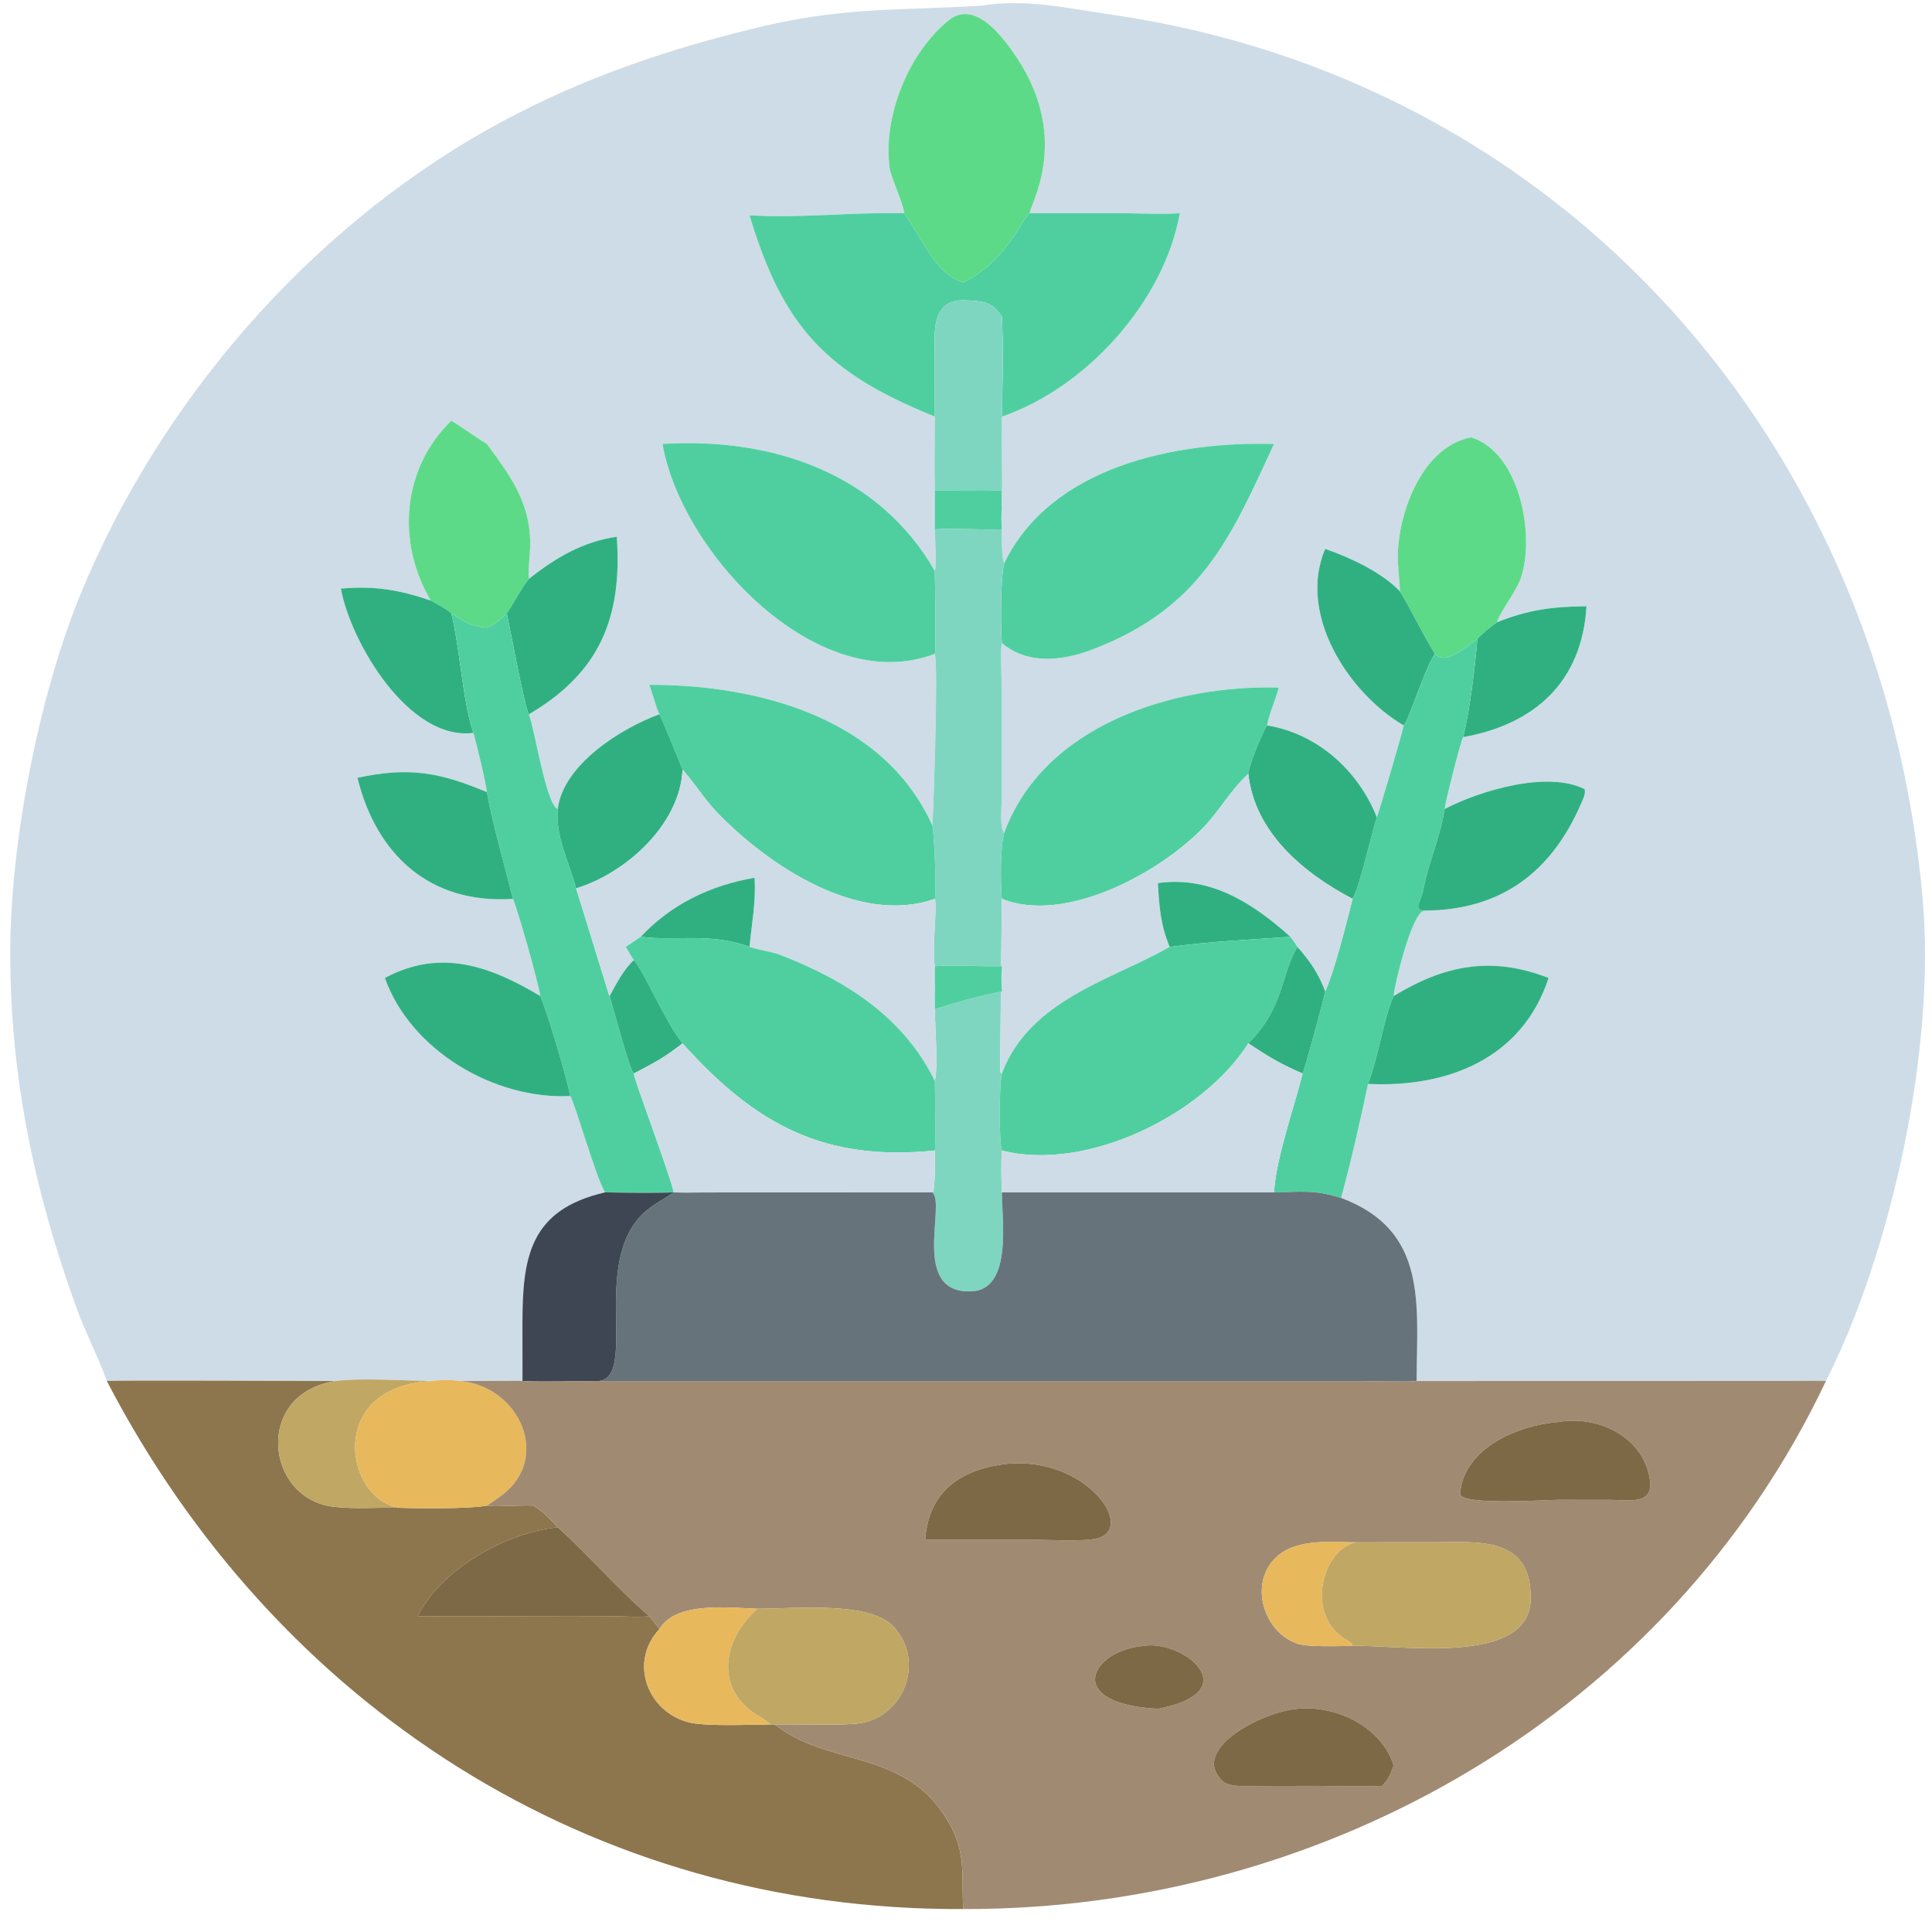 <?xml version="1.0" encoding="utf-8" ?><svg xmlns="http://www.w3.org/2000/svg" xmlns:xlink="http://www.w3.org/1999/xlink" width="1024" height="1024" viewBox="0 0 1024 1024"><path fill="#CEDCE7" transform="scale(2 2)" d="M28.308 365.988C26.096 359.693 22.734 353.343 20.38 346.88C8.845 315.221 2.257 283.262 2.747 249.524C3.163 220.818 10.76 183.061 21.482 157.127C42.358 106.628 81.108 61.626 128.809 34.558C150.96 22.042 174.013 13.878 198.634 7.833C222.54 1.731 237.129 2.882 260.129 1.504C271.592 -0.408 282.894 2.196 294.246 3.834C414.409 21.177 498.824 117.281 509.533 238.204C513.022 277.599 501.431 331.34 483.898 365.988C482.981 365.839 476.395 365.962 475.069 365.965L375.421 365.988C375.462 345.775 378.576 326.11 355.408 317.465C358.099 307.538 360.419 297.313 362.536 287.254C383.353 288.264 403.345 280.721 410.391 259.167C395.28 253.299 382.897 255.721 369.337 263.96C369.484 261.207 374.133 241.76 377.447 241.313C397.708 241.249 411.102 231.187 418.982 213.013C419.459 211.912 420.336 210.291 419.917 209.12C410.105 204.213 392.46 209.414 382.834 214.392C383.034 212.536 387.068 196.404 387.763 195.349C406.728 191.943 419.252 180.69 420.432 160.669C411.47 160.755 405.115 161.553 396.753 164.897C397.148 162.692 401.888 156.751 403.137 152.903C406.783 141.667 402.761 119.834 389.825 115.905C376.983 118.386 370.649 135.558 370.436 147.096C370.375 150.421 370.91 153.462 370.99 156.706C366.155 151.645 357.827 147.771 351.197 145.465C343.795 162.718 357.345 183.663 371.995 192.247C371.961 193.159 365.249 215.894 364.867 216.584C359.995 204.249 349.182 194.438 335.801 192.247C336.148 189.739 338.116 185.206 338.888 182.214C310.956 181.42 276.569 192.156 266.125 220.738C264.837 219.597 265.487 213.062 265.494 210.931L265.49 182.997C265.475 180.653 265.085 172.022 265.502 170.406C272.343 176.19 281.495 175.16 289.377 172.169C318.431 161.142 326.183 142.363 337.632 117.651C311.621 116.948 278.645 123.488 266.125 149.268C265.179 147.759 265.565 137.101 265.502 134.625C265.407 132.831 265.401 131.774 265.502 129.982C265.646 128.635 265.529 124.905 265.52 123.416L265.502 110.404C287.797 102.803 308.495 79.955 312.665 56.498C307.947 56.865 303.211 56.541 298.469 56.515L272.951 56.498C272.27 55.286 284.297 37.527 269.419 15.218C266.03 10.137 258.486 -0.276 251.473 5.341C240.708 13.963 233.736 31.28 235.833 45.004C236.264 47.051 239.821 55.255 239.579 56.498C226.248 56.198 211.53 57.897 198.634 57.049C207.499 86.69 219.036 98.835 247.744 110.404C247.739 116.597 247.54 123.884 247.744 129.982L247.744 140.274C247.785 142.09 248.207 150.372 247.744 151.31C232.81 125.361 204.595 115.854 175.578 117.651C180.472 146.337 216.654 185.06 247.744 173.28C248.738 177.806 247.202 218.621 247.087 218.775C234.202 190.16 200.768 181.41 172.044 181.492C173.021 183.892 173.742 187.232 174.749 189.29C164.601 192.986 149.249 202.62 147.812 214.392C144.757 213.343 141.706 193.248 140.161 189.29C158.995 178.275 164.951 163.542 163.451 142.251C154.577 143.474 147.033 147.916 140.161 153.423C139.868 150.877 140.609 146.311 140.524 143.374C140.213 132.615 135.001 125.771 129.022 117.651C125.748 115.674 122.796 113.419 119.596 111.502C106.484 124.215 105.048 143.767 114.162 159.148C105.72 156.307 99.356 155.213 90.332 155.983C92.984 170.378 108.438 196.421 125.441 194.225C126.233 196.801 128.818 207.501 129.022 209.926C116.51 204.647 108.313 203.185 94.731 206.128C99.675 226.353 113.837 239.703 135.939 238.204C137.07 240.696 142.641 260.133 143.174 263.96C130.056 256.138 116.889 251.2 101.988 259.167C108.86 278.417 131.037 291.435 151.092 290.461C152.054 291.32 157.78 311.661 160.328 315.991C140.402 320.607 138.436 333.104 138.455 350.778L138.468 365.988C137.238 365.846 134.162 365.95 132.819 365.957L121.922 365.988C119.69 365.61 116.422 365.696 114.162 365.988C107.691 365.895 95.003 365.114 89.016 365.988C83.429 365.989 28.76 365.729 28.308 365.988Z"/><path fill="#5DDA88" transform="scale(2 2)" d="M239.579 56.498C239.821 55.255 236.264 47.051 235.833 45.004C233.736 31.28 240.708 13.963 251.473 5.341C258.486 -0.276 266.03 10.137 269.419 15.218C284.297 37.527 272.27 55.286 272.951 56.498C271.038 57.484 266.959 69.169 255.258 74.858C247.725 72.581 244.173 62.647 239.782 56.765L239.579 56.498Z"/><path fill="#4FCF9F" transform="scale(2 2)" d="M198.634 57.049C211.53 57.897 226.248 56.198 239.579 56.498L239.782 56.765C244.173 62.647 247.725 72.581 255.258 74.858C266.959 69.169 271.038 57.484 272.951 56.498L298.469 56.515C303.211 56.541 307.947 56.865 312.665 56.498C308.495 79.955 287.797 102.803 265.502 110.404C265.678 102.118 265.975 92.155 265.502 83.904C262.849 79.799 260.291 79.788 255.757 79.591C246.344 79.183 247.714 88.829 247.721 95.379L247.744 110.404C219.036 98.835 207.499 86.69 198.634 57.049Z"/><path fill="#7FD6C0" transform="scale(2 2)" d="M265.502 110.404L265.52 123.416C265.529 124.905 265.646 128.635 265.502 129.982C259.884 129.797 253.416 129.967 247.744 129.982C247.54 123.884 247.739 116.597 247.744 110.404L247.721 95.379C247.714 88.829 246.344 79.183 255.757 79.591C260.291 79.788 262.849 79.799 265.502 83.904C265.975 92.155 265.678 102.118 265.502 110.404Z"/><path fill="#5DDA88" transform="scale(2 2)" d="M119.596 111.502C122.796 113.419 125.748 115.674 129.022 117.651C135.001 125.771 140.213 132.615 140.524 143.374C140.609 146.311 139.868 150.877 140.161 153.423C138.393 155.502 136.087 159.943 134.315 162.542C132.694 164.01 131.081 165.571 129.022 166.368C124.367 165.826 123.522 165.025 119.596 162.542C117.826 161.116 116.151 160.231 114.162 159.148C105.048 143.767 106.484 124.215 119.596 111.502Z"/><path fill="#5DDA88" transform="scale(2 2)" d="M370.99 156.706C370.91 153.462 370.375 150.421 370.436 147.096C370.649 135.558 376.983 118.386 389.825 115.905C402.761 119.834 406.783 141.667 403.137 152.903C401.888 156.751 397.148 162.692 396.753 164.897C394.657 166.423 393.341 167.441 391.514 169.297C388.525 171.349 383.17 176.51 380.263 173.28C376.808 167.664 374.21 162.028 370.99 156.706Z"/><path fill="#4FCF9F" transform="scale(2 2)" d="M175.578 117.651C204.595 115.854 232.81 125.361 247.744 151.31C247.758 154.132 248.153 171.761 247.744 173.28C216.654 185.06 180.472 146.337 175.578 117.651Z"/><path fill="#4FCF9F" transform="scale(2 2)" d="M266.125 149.268C278.645 123.488 311.621 116.948 337.632 117.651C326.183 142.363 318.431 161.142 289.377 172.169C281.495 175.16 272.343 176.19 265.502 170.406C265.142 166.305 265.124 152.995 266.125 149.268Z"/><path fill="#4FCF9F" transform="scale(2 2)" d="M247.744 129.982C253.416 129.967 259.884 129.797 265.502 129.982C265.401 131.774 265.407 132.831 265.502 134.625C265.33 136.641 265.346 138.244 265.502 140.274C259.776 140.45 253.193 139.978 247.744 140.274L247.744 129.982Z"/><path fill="#7FD6C0" transform="scale(2 2)" d="M265.502 134.625C265.565 137.101 265.179 147.759 266.125 149.268C265.124 152.995 265.142 166.305 265.502 170.406C265.085 172.022 265.475 180.653 265.49 182.997L265.494 210.931C265.487 213.062 264.837 219.597 266.125 220.738C265.038 224.487 265.124 234.006 265.502 238.204C265.502 240.916 264.998 283.972 265.074 284.152L265.502 284.493C264.791 287.671 264.69 301.958 265.502 304.896C265.258 308.912 265.379 311.952 265.502 315.991C265.527 323.295 268.353 341.81 257.409 342.229C241.181 342.85 250.768 319.076 247.087 315.991L247.211 315.927C247.833 314.989 247.847 306.372 247.744 304.896C247.981 304.402 247.79 288.235 247.744 286.449C248.865 281.476 247.262 267.528 247.744 260.745C247.901 262.597 247.773 265.513 247.744 267.446C253.993 265.42 259.063 264.052 265.502 262.748C265.343 260.16 265.332 258.635 265.502 256.049C259.802 256.197 253.167 255.669 247.744 256.049C246.938 252.233 248.394 240.35 247.744 238.204C248.252 236.83 247.591 221.036 247.087 218.775C247.202 218.621 248.738 177.806 247.744 173.28C248.153 171.761 247.758 154.132 247.744 151.31C248.207 150.372 247.785 142.09 247.744 140.274C253.193 139.978 259.776 140.45 265.502 140.274C265.346 138.244 265.33 136.641 265.502 134.625Z"/><path fill="#30B081" transform="scale(2 2)" d="M140.161 153.423C147.033 147.916 154.577 143.474 163.451 142.251C164.951 163.542 158.995 178.275 140.161 189.29C139.063 187.574 135.043 165.947 134.315 162.542C136.087 159.943 138.393 155.502 140.161 153.423Z"/><path fill="#30B081" transform="scale(2 2)" d="M351.197 145.465C357.827 147.771 366.155 151.645 370.99 156.706C374.21 162.028 376.808 167.664 380.263 173.28C377.687 176.841 373.32 190.998 371.995 192.247C357.345 183.663 343.795 162.718 351.197 145.465Z"/><path fill="#30B081" transform="scale(2 2)" d="M90.332 155.983C99.356 155.213 105.72 156.307 114.162 159.148C116.151 160.231 117.826 161.116 119.596 162.542C121.983 172.182 122.486 185.25 125.441 194.225C108.438 196.421 92.984 170.378 90.332 155.983Z"/><path fill="#30B081" transform="scale(2 2)" d="M396.753 164.897C405.115 161.553 411.47 160.755 420.432 160.669C419.252 180.69 406.728 191.943 387.763 195.349C389.581 187.662 390.865 177.169 391.514 169.297C393.341 167.441 394.657 166.423 396.753 164.897Z"/><path fill="#4FCF9F" transform="scale(2 2)" d="M129.022 166.368C131.081 165.571 132.694 164.01 134.315 162.542C135.043 165.947 139.063 187.574 140.161 189.29C141.706 193.248 144.757 213.343 147.812 214.392C147.175 221.937 150.894 228.433 152.671 235.428C153.331 237.4 161.427 263.85 161.481 263.937L161.564 263.96C162.477 266.913 166.776 283.463 167.978 284.493C167.801 285.469 177.781 311.859 178.555 315.991L178.555 315.991C173.214 316.2 165.738 316.09 160.328 315.991C157.78 311.661 152.054 291.32 151.092 290.461C150.167 285.3 145.144 268.637 143.174 263.96C142.641 260.133 137.07 240.696 135.939 238.204C133.842 229.761 130.495 218.228 129.022 209.926C128.818 207.501 126.233 196.801 125.441 194.225C122.486 185.25 121.983 172.182 119.596 162.542C123.522 165.025 124.367 165.826 129.022 166.368Z"/><path fill="#4FCF9F" transform="scale(2 2)" d="M380.263 173.28C383.17 176.51 388.525 171.349 391.514 169.297C390.865 177.169 389.581 187.662 387.763 195.349C387.068 196.404 383.034 212.536 382.834 214.392C381.917 221.117 378.477 228.912 377.197 235.774C376.605 238.948 374.36 241.069 377.447 241.313C374.133 241.76 369.484 261.207 369.337 263.96C366.68 269.926 365.241 280.299 362.536 287.254C360.419 297.313 358.099 307.538 355.408 317.465C348.18 315.223 345.08 315.88 337.632 315.991C338.13 306.981 342.938 293.6 345.209 284.493C345.788 283.342 351.219 263.211 351.197 262.748C353.962 256.308 356.691 245.026 358.453 238.204C360.619 234.057 363.189 221.862 364.867 216.584C365.249 215.894 371.961 193.159 371.995 192.247C373.32 190.998 377.687 176.841 380.263 173.28Z"/><path fill="#4FCF9F" transform="scale(2 2)" d="M174.749 189.29C173.742 187.232 173.021 183.892 172.044 181.492C200.768 181.41 234.202 190.16 247.087 218.775C247.591 221.036 248.252 236.83 247.744 238.204C227.435 245.375 203.537 229.257 190.051 215.337C186.918 212.103 183.998 207.455 181.032 204.132L180.884 203.968C180.86 203.776 175.17 189.856 174.749 189.29Z"/><path fill="#4FCF9F" transform="scale(2 2)" d="M335.801 192.247C334.61 193.921 330.905 202.952 330.816 205.092C326.229 209.219 323.19 214.854 318.889 219.317C307.33 231.311 282.275 244.975 265.502 238.204C265.124 234.006 265.038 224.487 266.125 220.738C276.569 192.156 310.956 181.42 338.888 182.214C338.116 185.206 336.148 189.739 335.801 192.247Z"/><path fill="#30B081" transform="scale(2 2)" d="M147.812 214.392C149.249 202.62 164.601 192.986 174.749 189.29C175.17 189.856 180.86 203.776 180.884 203.968C180.223 218.514 165.808 231.459 152.671 235.428C150.894 228.433 147.175 221.937 147.812 214.392Z"/><path fill="#30B081" transform="scale(2 2)" d="M330.816 205.092C330.905 202.952 334.61 193.921 335.801 192.247C349.182 194.438 359.995 204.249 364.867 216.584C363.189 221.862 360.619 234.057 358.453 238.204C345.518 231.459 332.476 220.621 330.816 205.092Z"/><path fill="#CEDCE7" transform="scale(2 2)" d="M180.884 203.968L181.032 204.132C183.998 207.455 186.918 212.103 190.051 215.337C203.537 229.257 227.435 245.375 247.744 238.204C248.394 240.35 246.938 252.233 247.744 256.049L247.744 260.745C247.262 267.528 248.865 281.476 247.744 286.449C239.352 269.426 224.145 259.821 206.943 253.13C204.219 252.07 200.972 251.788 198.634 250.926C199.234 244.415 200.328 239.351 199.979 232.612C188.354 234.602 177.904 239.593 169.807 248.256L165.847 250.926C166.419 251.882 167.378 253.603 167.978 254.449C165.277 256.885 163.306 260.767 161.564 263.96L161.481 263.937C161.427 263.85 153.331 237.4 152.671 235.428C165.808 231.459 180.223 218.514 180.884 203.968Z"/><path fill="#30B081" transform="scale(2 2)" d="M94.731 206.128C108.313 203.185 116.51 204.647 129.022 209.926C130.495 218.228 133.842 229.761 135.939 238.204C113.837 239.703 99.675 226.353 94.731 206.128Z"/><path fill="#CEDCE7" transform="scale(2 2)" d="M265.502 238.204C282.275 244.975 307.33 231.311 318.889 219.317C323.19 214.854 326.229 209.219 330.816 205.092C332.476 220.621 345.518 231.459 358.453 238.204C356.691 245.026 353.962 256.308 351.197 262.748C349.453 258.089 347.153 254.657 343.814 250.926C343.206 249.941 342.643 249.179 341.96 248.256C332.155 239.468 320.843 232.033 306.857 234.044C307.192 240.183 307.566 245.206 309.982 250.926C294.753 259.686 272.908 264.837 265.502 284.493L265.074 284.152C264.998 283.972 265.502 240.916 265.502 238.204Z"/><path fill="#30B081" transform="scale(2 2)" d="M382.834 214.392C392.46 209.414 410.105 204.213 419.917 209.12C420.336 210.291 419.459 211.912 418.982 213.013C411.102 231.187 397.708 241.249 377.447 241.313C374.36 241.069 376.605 238.948 377.197 235.774C378.477 228.912 381.917 221.117 382.834 214.392Z"/><path fill="#30B081" transform="scale(2 2)" d="M169.807 248.256C177.904 239.593 188.354 234.602 199.979 232.612C200.328 239.351 199.234 244.415 198.634 250.926C187.989 247.042 178.982 249.519 169.807 248.256Z"/><path fill="#30B081" transform="scale(2 2)" d="M341.96 248.256L341.502 248.291C329.934 249.126 321.989 249.399 309.982 250.926C307.566 245.206 307.192 240.183 306.857 234.044C320.843 232.033 332.155 239.468 341.96 248.256Z"/><path fill="#4FCF9F" transform="scale(2 2)" d="M165.847 250.926L169.807 248.256C178.982 249.519 187.989 247.042 198.634 250.926C200.972 251.788 204.219 252.07 206.943 253.13C224.145 259.821 239.352 269.426 247.744 286.449C247.79 288.235 247.981 304.402 247.744 304.896C218.966 307.825 200.561 298.508 180.884 276.502C176.301 270.9 170.552 257.107 167.978 254.449C167.378 253.603 166.419 251.882 165.847 250.926Z"/><path fill="#4FCF9F" transform="scale(2 2)" d="M309.982 250.926C321.989 249.399 329.934 249.126 341.502 248.291L341.96 248.256C342.643 249.179 343.206 249.941 343.814 250.926C339.212 258.83 340.428 266.82 330.816 276.502C318.717 295.563 287.759 310.655 265.502 304.896C264.69 301.958 264.791 287.671 265.502 284.493C272.908 264.837 294.753 259.686 309.982 250.926Z"/><path fill="#30B081" transform="scale(2 2)" d="M330.816 276.502C340.428 266.82 339.212 258.83 343.814 250.926C347.153 254.657 349.453 258.089 351.197 262.748C351.219 263.211 345.788 283.342 345.209 284.493C339.282 281.959 336.075 279.984 330.816 276.502Z"/><path fill="#30B081" transform="scale(2 2)" d="M167.978 254.449C170.552 257.107 176.301 270.9 180.884 276.502C176.037 280.271 173.46 281.631 167.978 284.493C166.776 283.463 162.477 266.913 161.564 263.96C163.306 260.767 165.277 256.885 167.978 254.449Z"/><path fill="#30B081" transform="scale(2 2)" d="M101.988 259.167C116.889 251.2 130.056 256.138 143.174 263.96C145.144 268.637 150.167 285.3 151.092 290.461C131.037 291.435 108.86 278.417 101.988 259.167Z"/><path fill="#4FCF9F" transform="scale(2 2)" d="M247.744 256.049C253.167 255.669 259.802 256.197 265.502 256.049C265.332 258.635 265.343 260.16 265.502 262.748C259.063 264.052 253.993 265.42 247.744 267.446C247.773 265.513 247.901 262.597 247.744 260.745L247.744 256.049Z"/><path fill="#30B081" transform="scale(2 2)" d="M369.337 263.96C382.897 255.721 395.28 253.299 410.391 259.167C403.345 280.721 383.353 288.264 362.536 287.254C365.241 280.299 366.68 269.926 369.337 263.96Z"/><path fill="#CEDCE7" transform="scale(2 2)" d="M167.978 284.493C173.46 281.631 176.037 280.271 180.884 276.502C200.561 298.508 218.966 307.825 247.744 304.896C247.847 306.372 247.833 314.989 247.211 315.927L247.087 315.991L186.497 316.014C184.184 316.019 180.788 316.13 178.555 315.991C177.781 311.859 167.801 285.469 167.978 284.493Z"/><path fill="#CEDCE7" transform="scale(2 2)" d="M265.502 304.896C287.759 310.655 318.717 295.563 330.816 276.502C336.075 279.984 339.282 281.959 345.209 284.493C342.938 293.6 338.13 306.981 337.632 315.991L265.502 315.991C265.379 311.952 265.258 308.912 265.502 304.896Z"/><path fill="#67737B" transform="scale(2 2)" d="M265.502 315.991L337.632 315.991C345.08 315.88 348.18 315.223 355.408 317.465C378.576 326.11 375.462 345.775 375.421 365.988C373.5 366.316 362.131 365.99 359.321 365.987L158.705 365.988C169.487 364.636 155.438 332.185 172.416 319.948C174.378 318.534 176.537 317.358 178.555 315.991L178.555 315.991C180.788 316.13 184.184 316.019 186.497 316.014L247.087 315.991C250.768 319.076 241.181 342.85 257.409 342.229C268.353 341.81 265.527 323.295 265.502 315.991Z"/><path fill="#3E4653" transform="scale(2 2)" d="M138.468 365.988L138.455 350.778C138.436 333.104 140.402 320.607 160.328 315.991C165.738 316.09 173.214 316.2 178.555 315.991C176.537 317.358 174.378 318.534 172.416 319.948C155.438 332.185 169.487 364.636 158.705 365.988C152.491 365.965 144.433 366.31 138.468 365.988Z"/><path fill="#8D764D" transform="scale(2 2)" d="M28.308 365.988C28.76 365.729 83.429 365.989 89.016 365.988C67.307 369.186 70.182 397.049 88.295 399.288C94.054 400 100.197 399.4 106.086 399.583C111.121 399.771 124.685 399.855 129.022 399.004C130.917 399.434 138.445 398.792 141.345 399.004C144.049 400.54 145.682 402.513 147.812 404.755C134.233 406.109 116.895 415.714 110.718 428.291C128.268 428.471 145.849 428.134 163.403 428.329C166.176 428.36 169.337 428.661 172.044 428.291C173.006 429.446 173.906 430.491 174.749 431.739C166.426 440.722 171.854 453.757 182.521 456.432C187.195 457.604 198.936 457.017 204.261 457L205.325 457C219.087 467.916 238.522 463.735 249.943 480.584C256.303 489.966 254.756 495.718 255.258 505.919C156.536 506.434 73.03 452.02 28.308 365.988Z"/><path fill="#C0A764" transform="scale(2 2)" d="M89.016 365.988C95.003 365.114 107.691 365.895 114.162 365.988C113.052 366.136 111.992 366.174 110.767 366.364C86.562 370.129 92.111 397.89 106.086 399.583C100.197 399.4 94.054 400 88.295 399.288C70.182 397.049 67.307 369.186 89.016 365.988Z"/><path fill="#E8B85D" transform="scale(2 2)" d="M114.162 365.988C116.422 365.696 119.69 365.61 121.922 365.988C137.663 367.416 146.18 386.323 132.986 396.276C131.697 397.249 130.373 398.125 129.022 399.004C124.685 399.855 111.121 399.771 106.086 399.583C92.111 397.89 86.562 370.129 110.767 366.364C111.992 366.174 113.052 366.136 114.162 365.988Z"/><path fill="#A08B72" transform="scale(2 2)" d="M121.922 365.988L132.819 365.957C134.162 365.95 137.238 365.846 138.468 365.988C144.433 366.31 152.491 365.965 158.705 365.988L359.321 365.987C362.131 365.99 373.5 366.316 375.421 365.988L475.069 365.965C476.395 365.962 482.981 365.839 483.898 365.988C442.213 453.934 351.121 506.19 255.258 505.919C254.756 495.718 256.303 489.966 249.943 480.584C238.522 463.735 219.087 467.916 205.325 457C212.386 456.883 219.512 457.311 226.566 456.833C239.33 455.958 245.616 440.179 236.615 430.904C230.228 424.324 210.752 426.324 200.732 426.341C192.922 426.06 179.147 424.351 174.749 431.739C173.906 430.491 173.006 429.446 172.044 428.291C163.977 421.402 155.905 412.056 147.812 404.755C145.682 402.513 144.049 400.54 141.345 399.004C138.445 398.792 130.917 399.434 129.022 399.004C130.373 398.125 131.697 397.249 132.986 396.276C146.18 386.323 137.663 367.416 121.922 365.988ZM359.384 408.736C352.366 408.695 343.26 407.626 337.927 412.949C331.03 419.834 334.86 432.487 343.785 435.575C346.878 436.583 354.841 436.18 358.453 436.195C370.332 435.749 405.379 441.795 405.649 423.746C405.902 406.86 391.333 408.723 380.147 408.725L359.384 408.736ZM412.919 376.855C402.446 377.698 387.991 383.57 386.94 395.776C386.655 399.073 409.518 397.47 412.919 397.467L426.662 397.473C431.005 397.47 438.133 398.998 437.287 392.447C435.803 380.959 423.668 374.937 412.919 376.855ZM266.125 388.02C254.024 389.673 246.154 395.492 245.177 408.045L273.814 408.045C278.17 408.064 286.483 408.573 290.4 407.77C301.595 405.476 287.855 385.474 266.125 388.02ZM303.014 436.195C289.089 437.397 281.562 451.507 306.857 452.849C330.868 448.221 313.293 434.368 303.014 436.195ZM343.814 452.849C334.511 453.59 314.707 463.806 324.252 472.198C326.018 473.752 331.633 473.311 334.218 473.306L348.562 473.275C353.506 473.288 361.568 473.574 366.297 473.275C368.065 471.238 368.433 470.379 369.337 467.839C366.103 457.634 354.075 451.796 343.814 452.849Z"/><path fill="#7D6945" transform="scale(2 2)" d="M412.919 397.467C409.518 397.47 386.655 399.073 386.94 395.776C387.991 383.57 402.446 377.698 412.919 376.855C423.668 374.937 435.803 380.959 437.287 392.447C438.133 398.998 431.005 397.47 426.662 397.473L412.919 397.467Z"/><path fill="#7D6945" transform="scale(2 2)" d="M245.177 408.045C246.154 395.492 254.024 389.673 266.125 388.02C287.855 385.474 301.595 405.476 290.4 407.77C286.483 408.573 278.17 408.064 273.814 408.045L245.177 408.045Z"/><path fill="#7D6945" transform="scale(2 2)" d="M110.718 428.291C116.895 415.714 134.233 406.109 147.812 404.755C155.905 412.056 163.977 421.402 172.044 428.291C169.337 428.661 166.176 428.36 163.403 428.329C145.849 428.134 128.268 428.471 110.718 428.291Z"/><path fill="#E8B85D" transform="scale(2 2)" d="M358.453 436.195C354.841 436.18 346.878 436.583 343.785 435.575C334.86 432.487 331.03 419.834 337.927 412.949C343.26 407.626 352.366 408.695 359.384 408.736C350.667 410.417 345.735 427.477 356.308 434.226C357.189 434.788 358.249 435.166 358.453 436.195Z"/><path fill="#C0A764" transform="scale(2 2)" d="M359.384 408.736L380.147 408.725C391.333 408.723 405.902 406.86 405.649 423.746C405.379 441.795 370.332 435.749 358.453 436.195C358.249 435.166 357.189 434.788 356.308 434.226C345.735 427.477 350.667 410.417 359.384 408.736Z"/><path fill="#E8B85D" transform="scale(2 2)" d="M174.749 431.739C179.147 424.351 192.922 426.06 200.732 426.341C191.147 434.83 189.343 448.241 201.564 455.051C202.333 455.48 203.623 456.413 204.261 457C198.936 457.017 187.195 457.604 182.521 456.432C171.854 453.757 166.426 440.722 174.749 431.739Z"/><path fill="#C0A764" transform="scale(2 2)" d="M200.732 426.341C210.752 426.324 230.228 424.324 236.615 430.904C245.616 440.179 239.33 455.958 226.566 456.833C219.512 457.311 212.386 456.883 205.325 457L204.261 457C203.623 456.413 202.333 455.48 201.564 455.051C189.343 448.241 191.147 434.83 200.732 426.341Z"/><path fill="#7D6945" transform="scale(2 2)" d="M306.857 452.849C281.562 451.507 289.089 437.397 303.014 436.195C313.293 434.368 330.868 448.221 306.857 452.849Z"/><path fill="#7D6945" transform="scale(2 2)" d="M348.562 473.275L334.218 473.306C331.633 473.311 326.018 473.752 324.252 472.198C314.707 463.806 334.511 453.59 343.814 452.849C354.075 451.796 366.103 457.634 369.337 467.839C368.433 470.379 368.065 471.238 366.297 473.275C361.568 473.574 353.506 473.288 348.562 473.275Z"/></svg>